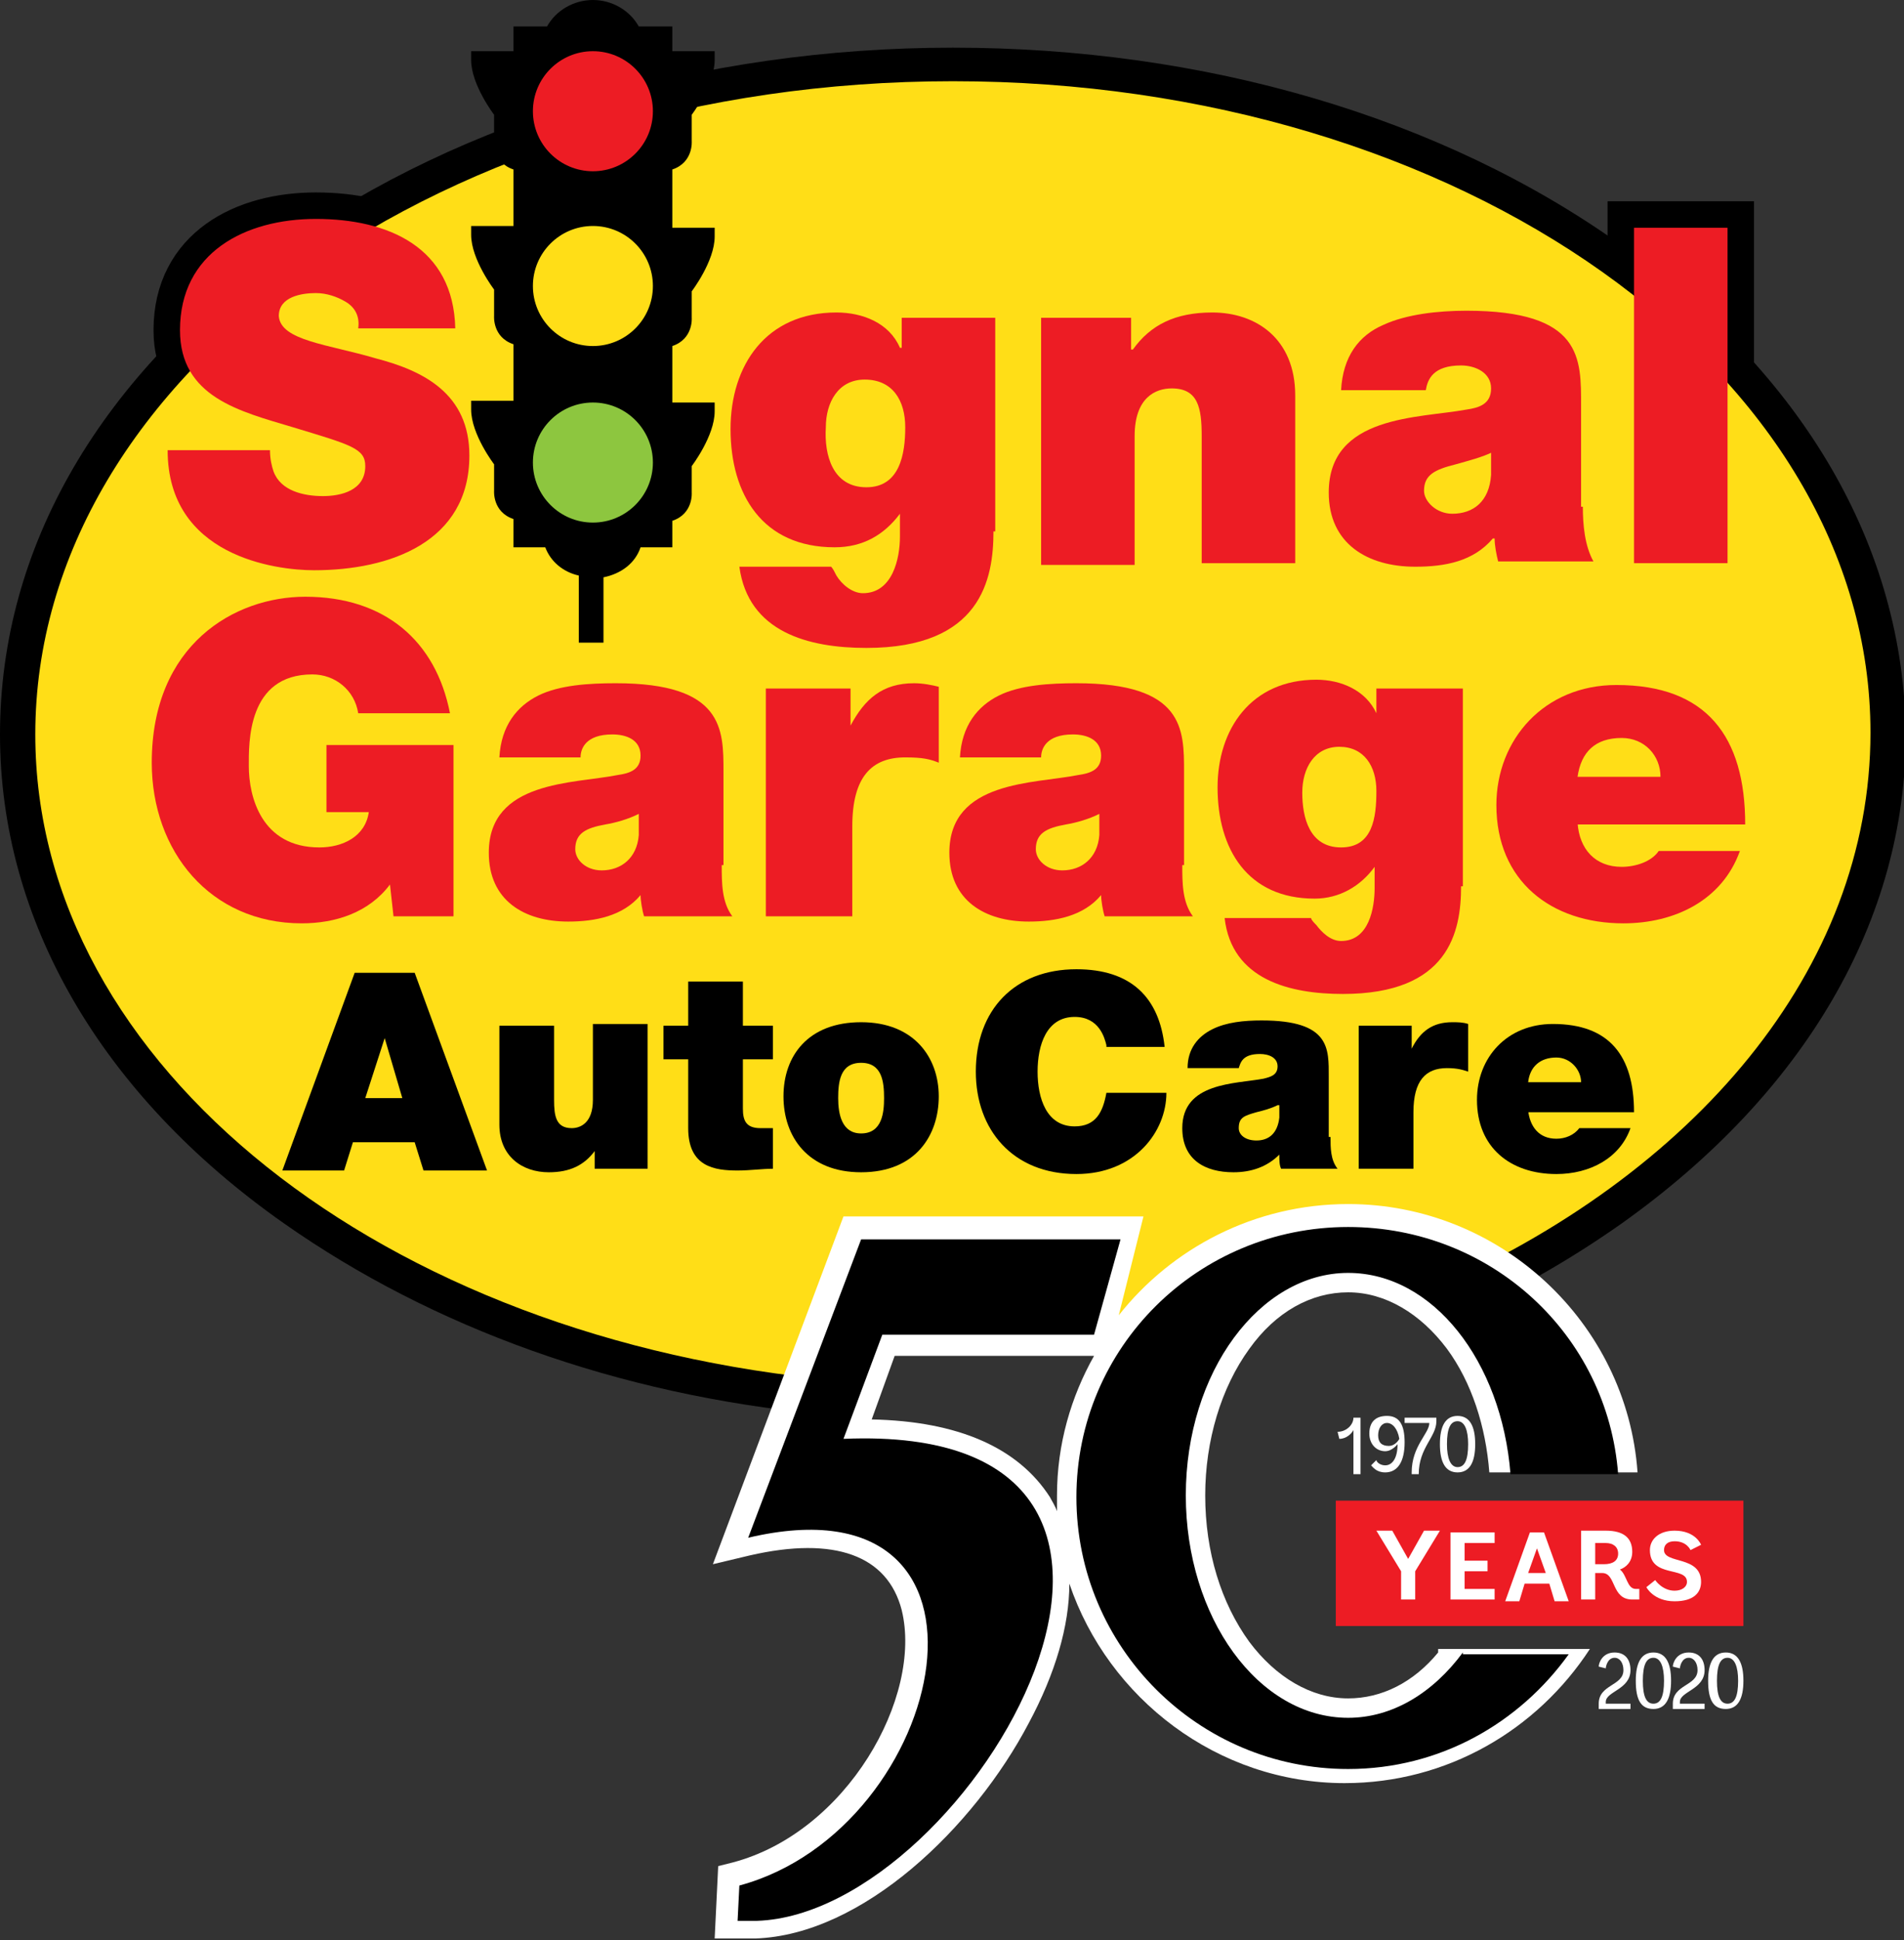 <?xml version="1.0" encoding="UTF-8"?>
<svg xmlns="http://www.w3.org/2000/svg" xmlns:xlink="http://www.w3.org/1999/xlink" version="1.1" id="Layer_1" x="0px" y="0px" viewBox="0 0 107.9 109.9" style="enable-background:new 0 0 107.9 109.9;" xml:space="preserve">
<rect x="0" y="0" width="107.9" height="109.9" fill="#333333" stroke="none"/>
<style type="text/css">
	.st0{fill:none;stroke:#000000;stroke-width:3;stroke-miterlimit:10;}
	.st1{fill:#FFDE17;}
	.st2{fill:#ED1C24;}
	.st3{fill:#8DC63F;}
	.st4{fill:#FFFFFF;}
</style>
<g>
	<g>
		<path class="st0" d="M15.3,25.5c0,0.5,0.1,0.9,0.2,1.2c0.4,1.1,1.7,1.4,2.8,1.4c1,0,2.4-0.3,2.4-1.7c0-1-0.8-1.2-4.1-2.2    c-3-0.9-6.4-1.7-6.4-5.5c0-4.4,3.7-6.3,7.7-6.3c4.1,0,7.8,1.6,7.9,6.2h-5.5c0.1-0.7-0.2-1.2-0.7-1.5c-0.5-0.3-1.1-0.5-1.7-0.5    c-0.8,0-2.1,0.2-2.1,1.3c0.1,1.4,2.8,1.6,5.5,2.4c2.7,0.7,5.3,2,5.3,5.5c0,4.9-4.5,6.5-8.8,6.5c-2.2,0-8.3-0.8-8.3-6.8H15.3z"></path>
	</g>
	<g>
		<path class="st0" d="M92.6,12.9h5.3v19h-5.3V12.9z"></path>
	</g>
	<g>
		<path class="st1" d="M54,3.7c-29.2,0-53,17-53,37.9C1,60.8,21,76.7,47,79.1l2.6-4.7l16.8,2.2L76.8,71l5.2,2.7    C97,67,106.9,55.1,106.9,41.6C106.9,20.7,83.2,3.7,54,3.7z"></path>
		<path d="M91.9,13.9C81.7,6.6,68.2,2.7,54,2.7s-27.8,4-37.9,11.2C5.7,21.2,0,31,0,41.6c0,10.5,5.7,20.4,16.1,27.7    c8.4,5.9,18.9,9.7,30.4,10.8l1-1.9C21.8,75.9,2,60.4,2,41.6C2,21.2,25.2,4.6,54,4.6s52,16.5,52,36.9c0,13.4-10,25.1-25,31.6    l2.2,1.2c3.1-1.4,6-3.1,8.7-5c10.4-7.4,16.1-17.2,16.1-27.7C107.9,31,102.2,21.2,91.9,13.9z"></path>
		<g>
			<g>
				<path class="st2" d="M22.1,50.1c-1.2,1.6-3.1,2.2-5,2.2c-5.2,0-8.5-4.1-8.5-9.1c0-6.7,4.7-9.4,8.7-9.4c4.5,0,7.4,2.5,8.2,6.6      h-5.2c-0.2-1.3-1.3-2.2-2.6-2.2c-3.7,0-3.6,3.9-3.6,5.2c0,1.7,0.7,4.6,4,4.6c1.3,0,2.6-0.6,2.8-2h-2.4v-3.8h7.2v9.7h-3.4      L22.1,50.1z"></path>
			</g>
			<g>
				<path class="st2" d="M40.9,49c0,1,0,2.1,0.6,2.9h-5c-0.1-0.3-0.2-0.9-0.2-1.2h0c-1,1.2-2.6,1.5-4.1,1.5c-2.5,0-4.5-1.2-4.5-3.9      c0-4.1,4.8-3.9,7.3-4.4c0.7-0.1,1.3-0.3,1.3-1.1c0-0.9-0.8-1.2-1.6-1.2c-1.5,0-1.8,0.8-1.8,1.3h-4.6c0.1-1.8,1-2.9,2.2-3.5      c1.2-0.6,2.9-0.7,4.4-0.7c6.1,0,6.1,2.6,6.1,5V49z M36.2,46.1c-0.6,0.3-1.3,0.5-1.9,0.6c-1.1,0.2-1.7,0.5-1.7,1.4      c0,0.6,0.6,1.2,1.5,1.2c1.1,0,2-0.7,2.1-2V46.1z"></path>
			</g>
			<g>
				<path class="st2" d="M43.5,39h4.7v2.1h0c0.8-1.5,1.8-2.4,3.6-2.4c0.5,0,1,0.1,1.4,0.2v4.3c-0.5-0.2-0.9-0.3-1.9-0.3      c-1.9,0-3,1.1-3,3.9v5.1h-4.9V39z"></path>
			</g>
			<g>
				<path class="st2" d="M67,49c0,1,0,2.1,0.6,2.9h-5c-0.1-0.3-0.2-0.9-0.2-1.2h0c-1,1.2-2.6,1.5-4.1,1.5c-2.5,0-4.5-1.2-4.5-3.9      c0-4.1,4.8-3.9,7.3-4.4c0.7-0.1,1.3-0.3,1.3-1.1c0-0.9-0.8-1.2-1.6-1.2c-1.5,0-1.8,0.8-1.8,1.3h-4.6c0.1-1.8,1-2.9,2.2-3.5      c1.2-0.6,2.9-0.7,4.4-0.7c6.1,0,6.1,2.6,6.1,5V49z M62.3,46.1c-0.6,0.3-1.3,0.5-1.9,0.6c-1.1,0.2-1.7,0.5-1.7,1.4      c0,0.6,0.6,1.2,1.5,1.2c1.1,0,2-0.7,2.1-2V46.1z"></path>
			</g>
			<g>
				<path class="st2" d="M82.8,50.2c0,2.6-0.7,6.1-6.7,6.1c-3,0-6.3-0.8-6.7-4.3h4.9c0,0.1,0.2,0.3,0.3,0.4c0.3,0.4,0.8,0.9,1.4,0.9      c1.6,0,1.9-1.9,1.9-3v-1.2h0c-0.8,1.1-2,1.8-3.4,1.8c-3.8,0-5.5-2.8-5.5-6.3c0-3.3,1.9-6.1,5.6-6.1c1.4,0,2.8,0.6,3.4,1.9h0V39      h4.9V50.2z M76,48c1.8,0,2-1.7,2-3.2c0-1.4-0.7-2.5-2.1-2.5c-1.4,0-2.1,1.2-2.1,2.6C73.8,46.3,74.2,48,76,48z"></path>
			</g>
			<g>
				<path class="st2" d="M89.4,46.6c0.1,1.5,1,2.5,2.5,2.5c0.8,0,1.7-0.3,2.1-0.9h4.6c-1,2.8-3.7,4.1-6.6,4.1      c-4.1,0-7.2-2.4-7.2-6.7c0-3.7,2.7-6.8,6.8-6.8c5.1,0,7.3,2.9,7.3,7.9H89.4z M94.1,44c0-1.2-0.9-2.2-2.2-2.2      c-1.5,0-2.3,0.8-2.5,2.2H94.1z"></path>
			</g>
		</g>
		<g>
			<g>
				<path d="M20.1,55.1h3.4l4.1,11.2H24l-0.5-1.6H20l-0.5,1.6H16L20.1,55.1z M22.8,62.2l-1-3.4h0l-1.1,3.4H22.8z"></path>
			</g>
			<g>
				<path d="M36.7,66.2h-3v-1h0c-0.6,0.8-1.4,1.2-2.6,1.2c-1.5,0-2.8-0.9-2.8-2.7v-5.6h3.1v4.2c0,0.9,0.1,1.6,1,1.6      c0.5,0,1.2-0.3,1.2-1.6v-4.3h3.1V66.2z"></path>
			</g>
			<g>
				<path d="M42.1,58.1h1.7V60h-1.7v2.8c0,0.7,0.2,1.1,1,1.1c0.2,0,0.5,0,0.7,0v2.3c-0.6,0-1.3,0.1-2,0.1c-1.3,0-2.8-0.2-2.8-2.4V60      h-1.4v-1.9H39v-2.5h3.1V58.1z"></path>
			</g>
			<g>
				<path d="M48.8,66.4c-3,0-4.4-2-4.4-4.3s1.4-4.2,4.4-4.2c3,0,4.4,2,4.4,4.2S51.9,66.4,48.8,66.4z M48.8,60.2      c-1.2,0-1.3,1.1-1.3,2c0,0.9,0.2,2,1.3,2c1.2,0,1.3-1.2,1.3-2C50.1,61.3,50,60.2,48.8,60.2z"></path>
			</g>
			<g>
				<path d="M62.7,59.2c-0.1-0.4-0.4-1.6-1.8-1.6c-1.6,0-2.1,1.6-2.1,3.1c0,1.5,0.5,3.1,2.1,3.1c1.2,0,1.6-0.8,1.8-1.9h3.4      c0,2.2-1.8,4.6-5.1,4.6c-3.6,0-5.7-2.5-5.7-5.8c0-3.5,2.2-5.8,5.7-5.8c3.1,0,4.7,1.6,5,4.4H62.7z"></path>
			</g>
			<g>
				<path d="M75.4,64.4c0,0.6,0,1.3,0.4,1.8h-3.2c-0.1-0.2-0.1-0.5-0.1-0.8h0c-0.7,0.7-1.6,1-2.6,1c-1.6,0-2.9-0.7-2.9-2.5      c0-2.6,3-2.5,4.6-2.8c0.4-0.1,0.8-0.2,0.8-0.7c0-0.5-0.5-0.7-1-0.7c-1,0-1.1,0.5-1.2,0.8h-2.9c0-1.1,0.6-1.8,1.4-2.2      c0.8-0.4,1.8-0.5,2.8-0.5c3.9,0,3.8,1.6,3.8,3.2V64.4z M72.4,62.6c-0.4,0.2-0.8,0.3-1.2,0.4c-0.7,0.2-1,0.3-1,0.9      c0,0.4,0.4,0.7,1,0.7c0.7,0,1.2-0.4,1.3-1.3V62.6z"></path>
			</g>
			<g>
				<path d="M77,58.1h3v1.3h0c0.5-1,1.2-1.5,2.3-1.5c0.3,0,0.6,0,0.9,0.1v2.7c-0.3-0.1-0.6-0.2-1.2-0.2c-1.2,0-1.9,0.7-1.9,2.5v3.2      H77V58.1z"></path>
			</g>
			<g>
				<path d="M86.6,62.9c0.1,0.9,0.6,1.6,1.6,1.6c0.5,0,1-0.2,1.3-0.6h2.9c-0.6,1.7-2.3,2.6-4.2,2.6c-2.6,0-4.5-1.5-4.5-4.2      c0-2.4,1.7-4.3,4.3-4.3c3.2,0,4.6,1.8,4.6,5H86.6z M89.6,61.3c0-0.7-0.6-1.4-1.4-1.4c-0.9,0-1.5,0.5-1.6,1.4H89.6z"></path>
			</g>
		</g>
		<g>
			<g>
				<path class="st2" d="M15.3,25.5c0,0.5,0.1,0.9,0.2,1.2c0.4,1.1,1.7,1.4,2.8,1.4c1,0,2.4-0.3,2.4-1.7c0-1-0.8-1.2-4.1-2.2      c-3-0.9-6.4-1.7-6.4-5.5c0-4.4,3.7-6.3,7.7-6.3c4.1,0,7.8,1.6,7.9,6.2h-5.5c0.1-0.7-0.2-1.2-0.7-1.5c-0.5-0.3-1.1-0.5-1.7-0.5      c-0.8,0-2.1,0.2-2.1,1.3c0.1,1.4,2.8,1.6,5.5,2.4c2.7,0.7,5.3,2,5.3,5.5c0,4.9-4.5,6.5-8.8,6.5c-2.2,0-8.3-0.8-8.3-6.8H15.3z"></path>
			</g>
			<g>
				<path class="st2" d="M56.3,30.1c0,2.7-0.7,6.6-7.2,6.6c-3.3,0-6.7-0.9-7.2-4.6h5.2c0.1,0.1,0.2,0.3,0.3,0.5c0.3,0.5,0.9,1,1.5,1      c1.7,0,2.1-2,2.1-3.2v-1.3H51c-0.9,1.2-2.1,1.9-3.7,1.9c-4.1,0-5.9-3-5.9-6.7c0-3.6,2-6.6,6-6.6c1.5,0,3,0.6,3.6,2h0.1V18h5.3      V30.1z M49.1,27.6c1.9,0,2.2-1.9,2.2-3.4c0-1.5-0.7-2.7-2.3-2.7c-1.5,0-2.2,1.3-2.2,2.7C46.7,25.8,47.2,27.6,49.1,27.6z"></path>
			</g>
			<g>
				<path class="st2" d="M59,18h5.1v1.8h0.1c1-1.4,2.4-2.1,4.5-2.1c2.5,0,4.7,1.5,4.7,4.7v9.5h-5.3v-7.2c0-1.6-0.2-2.7-1.7-2.7      c-0.9,0-2.1,0.5-2.1,2.7v7.3H59V18z"></path>
			</g>
			<g>
				<path class="st2" d="M89.7,28.7c0,1,0.1,2.2,0.6,3.1h-5.4c-0.1-0.4-0.2-0.9-0.2-1.3h-0.1c-1.1,1.3-2.7,1.6-4.4,1.6      c-2.7,0-4.9-1.3-4.9-4.2c0-4.4,5.1-4.2,7.8-4.7c0.7-0.1,1.4-0.3,1.4-1.2c0-0.9-0.9-1.3-1.7-1.3c-1.6,0-1.9,0.8-2,1.4H76      c0.1-1.9,1-3.1,2.4-3.7c1.3-0.6,3.1-0.8,4.7-0.8c6.6,0,6.5,2.7,6.5,5.4V28.7z M84.6,25.6c-0.6,0.3-1.4,0.5-2.1,0.7      c-1.2,0.3-1.8,0.6-1.8,1.5c0,0.6,0.7,1.3,1.6,1.3c1.2,0,2.1-0.7,2.2-2.2V25.6z"></path>
			</g>
			<g>
				<path class="st2" d="M92.6,12.9h5.3v19h-5.3V12.9z"></path>
			</g>
		</g>
		<g>
			<path d="M40.5,3.4V2.9h-2.4V1.5h-1.9C35.7,0.6,34.7,0,33.6,0c-1.1,0-2.1,0.6-2.6,1.5h-1.9v1.4h-2.4v0.5c0,1.4,1.3,3.1,1.3,3.1     C28,7.2,28,8,28,8s-0.1,1.2,1.1,1.6v3.2h-2.4v0.5c0,1.4,1.3,3.1,1.3,3.1c0,0.7,0,1.5,0,1.5s-0.1,1.2,1.1,1.6v3.2h-2.4v0.5     c0,1.4,1.3,3.1,1.3,3.1c0,0.7,0,1.5,0,1.5s-0.1,1.2,1.1,1.6V31h1.8c0.3,0.8,1,1.4,1.9,1.6v3.8h1.4v-3.7c1-0.2,1.8-0.8,2.1-1.7     h1.8v-1.5c1.2-0.4,1.1-1.6,1.1-1.6s0-0.8,0-1.5c0,0,1.3-1.7,1.3-3.1v-0.5h-2.4v-3.2c1.2-0.4,1.1-1.6,1.1-1.6s0-0.8,0-1.5     c0,0,1.3-1.7,1.3-3.1v-0.5h-2.4V9.6C39.3,9.2,39.2,8,39.2,8s0-0.8,0-1.5C39.2,6.5,40.5,4.8,40.5,3.4z"></path>
		</g>
		<g>
			<circle class="st1" cx="33.6" cy="16.2" r="3.4"></circle>
		</g>
		<g>
			<circle class="st2" cx="33.6" cy="6.3" r="3.4"></circle>
		</g>
		<g>
			<circle class="st3" cx="33.6" cy="26.2" r="3.4"></circle>
		</g>
		<g>
			<g>
				<rect x="75.7" y="85" class="st2" width="23.1" height="7.1"></rect>
			</g>
		</g>
		<g>
			<g>
				<path class="st4" d="M79.4,90.7V89l-1.4-2.3h0.9l0.9,1.6l0.9-1.6h0.9L80.2,89v1.6H79.4z"></path>
			</g>
			<g>
				<path class="st4" d="M82.2,90.7v-3.9h2.5v0.6H83v1h1.3V89H83v1h1.7v0.6H82.2z"></path>
			</g>
			<g>
				<path class="st4" d="M87.8,89.7h-1.4l-0.3,1h-0.8l1.4-3.9h0.8l1.4,3.9h-0.8L87.8,89.7z M86.6,89.1h1l-0.5-1.4L86.6,89.1z"></path>
			</g>
			<g>
				<path class="st4" d="M92.9,90.6c0,0-0.1,0-0.4,0c-1.2,0-0.9-1.5-1.7-1.5h-0.4v1.5h-0.8v-3.9H91c1,0,1.5,0.4,1.5,1.2      c0,0.6-0.4,0.9-0.7,1c0.4,0.3,0.4,1.1,0.9,1.1h0.2V90.6z M90.9,88.6c0.5,0,0.8-0.2,0.8-0.6c0-0.4-0.3-0.6-0.7-0.6h-0.6v1.2H90.9      z"></path>
			</g>
			<g>
				<path class="st4" d="M95.8,87.8c0,0-0.2-0.5-0.9-0.5c-0.4,0-0.6,0.2-0.6,0.5c0,0.8,2.1,0.3,2.1,1.8c0,0.6-0.4,1.1-1.5,1.1      c-1.2,0-1.6-0.8-1.6-0.8l0.5-0.4c0,0,0.4,0.6,1.1,0.6c0.4,0,0.7-0.2,0.7-0.5c0-0.9-2.1-0.2-2.1-1.8c0-0.6,0.5-1.1,1.4-1.1      c1.2,0,1.5,0.8,1.5,0.8L95.8,87.8z"></path>
			</g>
		</g>
		<g>
			<g>
				<path class="st4" d="M76.7,83.4V81c-0.1,0.2-0.4,0.5-0.8,0.5l-0.1-0.4c0.5,0,0.9-0.4,0.9-0.8h0.4v3.2H76.7z"></path>
			</g>
			<g>
				<path class="st4" d="M79.6,81.7c0,1.1-0.4,1.7-1.1,1.7c-0.5,0-0.7-0.3-0.8-0.4l0.3-0.3c0,0.1,0.2,0.3,0.5,0.3      c0.4,0,0.7-0.4,0.7-1.2c0,0-0.3,0.4-0.7,0.4c-0.5,0-0.9-0.4-0.9-1c0-0.6,0.3-1,1-1C79.3,80.2,79.6,80.7,79.6,81.7z M78.6,80.6      c-0.3,0-0.5,0.3-0.5,0.7c0,0.4,0.2,0.6,0.6,0.6s0.6-0.4,0.6-0.4C79.2,80.9,78.9,80.6,78.6,80.6z"></path>
			</g>
			<g>
				<path class="st4" d="M80,83.4c0-1.5,1-2.2,1-2.8h-1.4v-0.3h1.8v0.2c0,0.9-1,1.5-1,3H80z"></path>
			</g>
			<g>
				<path class="st4" d="M81.6,81.8c0-1,0.3-1.6,1-1.6c0.7,0,1,0.6,1,1.6c0,1-0.3,1.6-1,1.6C81.9,83.4,81.6,82.8,81.6,81.8z       M83.2,81.8c0-0.8-0.2-1.3-0.6-1.3c-0.4,0-0.6,0.4-0.6,1.3c0,0.8,0.2,1.3,0.6,1.3C83,83.1,83.2,82.7,83.2,81.8z"></path>
			</g>
		</g>
		<g>
			<g>
				<path class="st4" d="M90.6,96.8v-0.3c0-1.1,1.4-1,1.4-1.9c0-0.4-0.2-0.7-0.5-0.7c-0.4,0-0.5,0.5-0.5,0.6l-0.4-0.1      c0-0.2,0.2-0.8,0.9-0.8c0.6,0,0.9,0.4,0.9,1c0,1.1-1.4,1.2-1.4,1.8v0.1h1.4v0.3H90.6z"></path>
			</g>
			<g>
				<path class="st4" d="M92.7,95.2c0-1,0.3-1.6,1-1.6c0.7,0,1,0.6,1,1.6c0,1-0.3,1.6-1,1.6C93,96.8,92.7,96.3,92.7,95.2z       M94.3,95.2c0-0.8-0.2-1.3-0.6-1.3c-0.4,0-0.6,0.4-0.6,1.3s0.2,1.3,0.6,1.3C94.1,96.5,94.3,96.1,94.3,95.2z"></path>
			</g>
			<g>
				<path class="st4" d="M94.8,96.8v-0.3c0-1.1,1.4-1,1.4-1.9c0-0.4-0.2-0.7-0.5-0.7c-0.4,0-0.5,0.5-0.5,0.6l-0.4-0.1      c0-0.2,0.2-0.8,0.9-0.8c0.6,0,0.9,0.4,0.9,1c0,1.1-1.4,1.2-1.4,1.8v0.1h1.4v0.3H94.8z"></path>
			</g>
			<g>
				<path class="st4" d="M96.8,95.2c0-1,0.3-1.6,1-1.6c0.7,0,1,0.6,1,1.6c0,1-0.3,1.6-1,1.6C97.1,96.8,96.8,96.3,96.8,95.2z       M98.5,95.2c0-0.8-0.2-1.3-0.6-1.3c-0.4,0-0.6,0.4-0.6,1.3s0.2,1.3,0.6,1.3C98.3,96.5,98.5,96.1,98.5,95.2z"></path>
			</g>
		</g>
		<path class="st4" d="M81.5,93.6c-1.4,1.7-3.2,2.6-5.1,2.6c-2.1,0-4.1-1.2-5.6-3.2c-1.6-2.2-2.5-5.1-2.5-8.3c0-3.1,0.9-6.1,2.5-8.3    c1.5-2.1,3.5-3.2,5.6-3.2c2.1,0,4.1,1.2,5.6,3.2c1.4,1.9,2.2,4.4,2.4,7h8.4c-0.6-8.5-7.8-15.2-16.4-15.2c-5.3,0-10,2.5-13,6.3    l1.4-5.6h-17l-7.4,19.7l2.1-0.5c4.8-1.1,7.8,0,8.6,3.1c1.2,4.9-3.1,12.6-9.6,14.3l-0.8,0.2l-0.2,4.1h2.3l0,0    c6.1-0.2,12.4-6.3,15.5-12.2c1.5-2.8,2.3-5.5,2.3-7.9c2.2,6.5,8.4,11.3,15.6,11.3c5.8,0,10.9-3,13.9-7.6H81.5z M59.9,84.7    c0,0.3,0,0.6,0,0.9c-0.1-0.3-0.3-0.6-0.4-0.8c-1.8-2.8-5.2-4.3-10.1-4.4l1.3-3.6H62C60.7,79.1,59.9,81.8,59.9,84.7z"></path>
		<g>
			<path d="M62,75.6h-12l-2.2,5.9c23.2-1,7.3,26.9-4.9,27.3h-1.1l0.1-2c11.9-3.2,16.2-23.4,0.5-19.7l6.4-16.9h14.7L62,75.6z"></path>
		</g>
		<path d="M82.9,93.6c-1.7,2.3-4,3.7-6.5,3.7c-5.1,0-9.2-5.7-9.2-12.6c0-7,4.2-12.6,9.2-12.6c4.8,0,8.7,5,9.2,11.4h6.1    c-0.6-7.9-7.2-14-15.3-14c-8.5,0-15.4,6.8-15.4,15.3c0,8.5,6.9,15.4,15.4,15.4c5.2,0,9.7-2.6,12.5-6.5H82.9z"></path>
	</g>
</g>
</svg>
